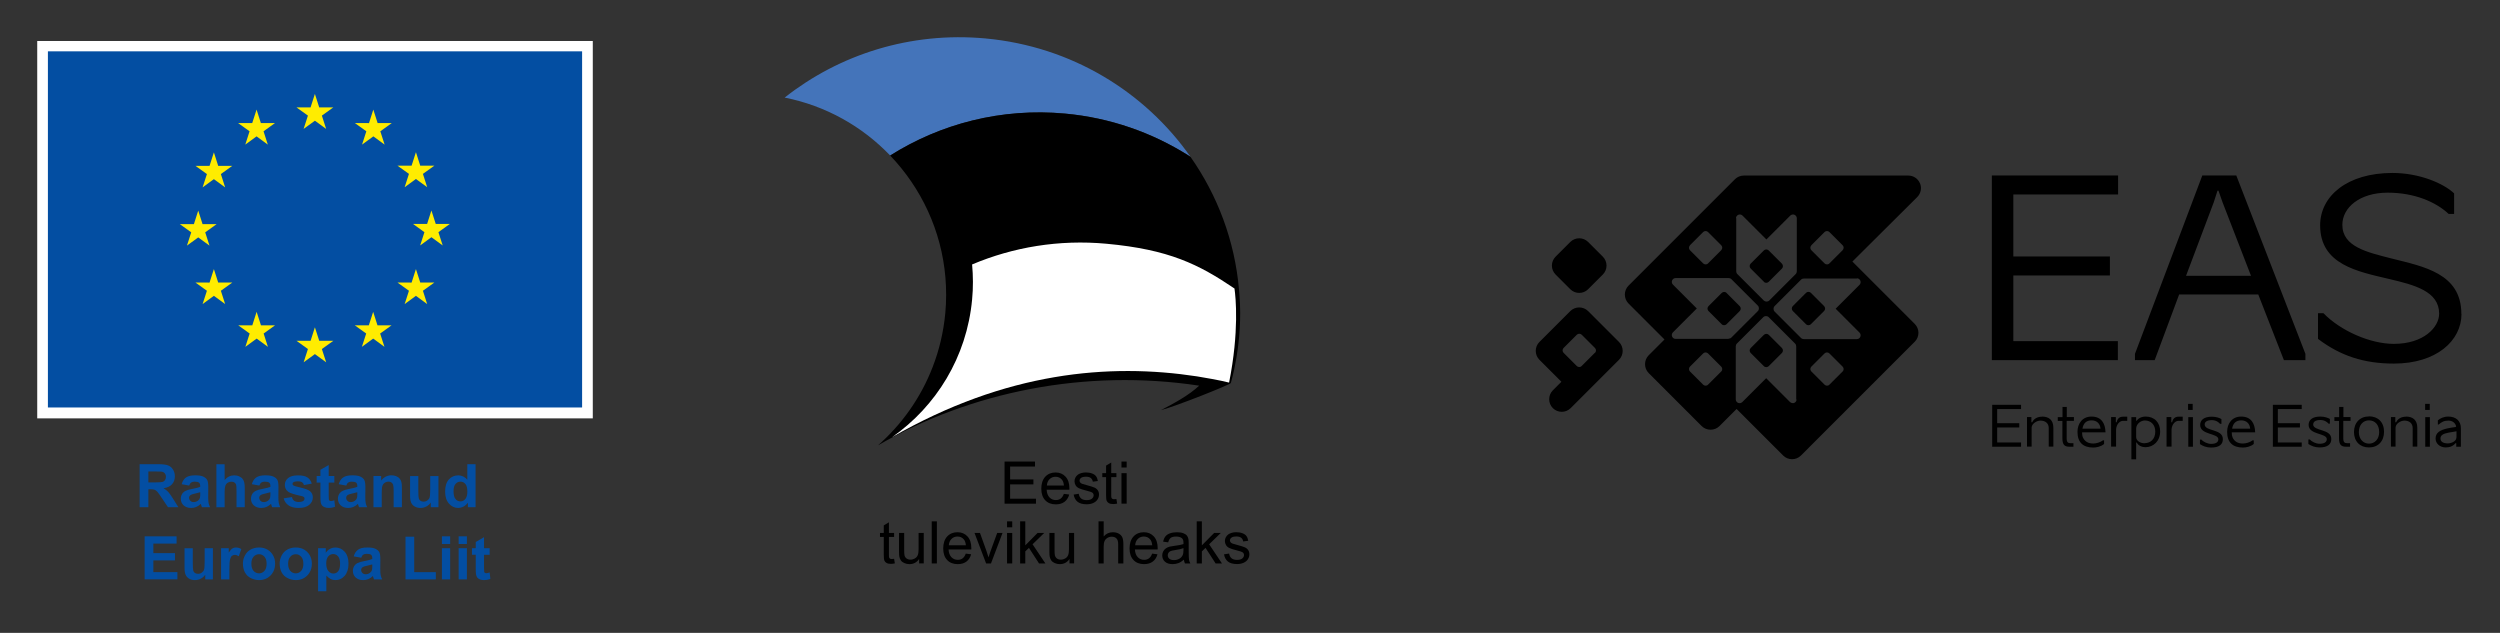 <?xml version="1.0" encoding="UTF-8"?> <svg xmlns="http://www.w3.org/2000/svg" width="873" height="221" viewBox="0 0 873 221" fill="none"><rect x="0" y="0" width="873" height="221" fill="#333333" stroke="none"/><path d="M207 14.315H13V146.095H207V14.315Z" fill="white"></path><path d="M203.271 17.926H16.729V142.291H203.271V17.926Z" fill="#034EA2"></path><path d="M106.022 45.02L109.963 42.15L113.892 45.02L112.399 40.37L116.392 37.5H111.467L109.963 32.797L108.448 37.511L103.522 37.5L107.526 40.37L106.022 45.02Z" fill="#FFEC00"></path><path d="M85.652 50.498L89.593 47.617L93.522 50.498L92.029 45.848L96.022 42.977H91.097L89.593 38.264L88.078 42.977H83.152L87.146 45.848L85.652 50.498Z" fill="#FFEC00"></path><path d="M74.689 53.207L73.174 57.921L68.249 57.91L72.253 60.781L70.749 65.431L74.689 62.56L78.619 65.431L77.126 60.781L81.119 57.91H76.193L74.689 53.207Z" fill="#FFEC00"></path><path d="M69.223 82.898L73.153 85.769L71.66 81.129L75.653 78.258H70.728L69.223 73.545L67.709 78.269L62.783 78.258L66.776 81.129L65.283 85.769L69.223 82.898Z" fill="#FFEC00"></path><path d="M76.193 98.662L74.689 93.959L73.174 98.673L68.249 98.662L72.253 101.533L70.749 106.183L74.689 103.301L78.619 106.183L77.126 101.533L81.119 98.662H76.193Z" fill="#FFEC00"></path><path d="M91.128 113.596L89.613 108.893L88.109 113.596H83.184L87.177 116.466L85.683 121.116L89.624 118.235L93.554 121.116L92.06 116.466L96.053 113.596H91.128Z" fill="#FFEC00"></path><path d="M111.477 119.009L109.962 114.295L108.458 119.009H103.532L107.526 121.879L106.032 126.519L109.962 123.648L113.902 126.519L112.398 121.879L116.402 119.009H111.477Z" fill="#FFEC00"></path><path d="M131.815 113.596L130.31 108.893L128.796 113.596H123.881L127.874 116.466L126.37 121.116L130.31 118.235L134.251 121.116L132.747 116.466L136.74 113.596H131.815Z" fill="#FFEC00"></path><path d="M146.748 98.662L145.244 93.959L143.729 98.673L138.804 98.662L142.808 101.533L141.304 106.183L145.244 103.301L149.174 106.183L147.68 101.533L151.673 98.662H146.748Z" fill="#FFEC00"></path><path d="M157.089 78.197H152.163L150.648 73.494L149.144 78.208L144.219 78.197L148.212 81.078L146.719 85.718L150.648 82.837L154.589 85.718L153.095 81.078L157.089 78.197Z" fill="#FFEC00"></path><path d="M141.304 65.368L145.244 62.498L149.174 65.368L147.68 60.718L151.673 57.858H146.748L145.244 53.145L143.729 57.858H138.804L142.808 60.718L141.304 65.368Z" fill="#FFEC00"></path><path d="M130.362 38.273L128.858 42.987L123.933 42.977L127.926 45.847L126.432 50.497L130.373 47.616L134.303 50.497L132.809 45.847L136.802 42.977H131.866L130.362 38.273Z" fill="#FFEC00"></path><path d="M48.76 177.124V162.094H55.15C56.76 162.094 57.92 162.224 58.65 162.504C59.38 162.774 59.96 163.254 60.4 163.944C60.84 164.634 61.06 165.424 61.06 166.314C61.06 167.444 60.73 168.374 60.07 169.104C59.41 169.834 58.42 170.304 57.1 170.494C57.76 170.874 58.3 171.294 58.72 171.754C59.15 172.214 59.72 173.024 60.45 174.194L62.29 177.124H58.66L56.47 173.854C55.69 172.684 55.16 171.944 54.87 171.644C54.58 171.344 54.28 171.134 53.96 171.014C53.64 170.904 53.13 170.844 52.43 170.844H51.81V177.124H48.77H48.76ZM51.8 168.454H54.05C55.51 168.454 56.42 168.394 56.78 168.274C57.14 168.154 57.43 167.944 57.63 167.634C57.83 167.324 57.94 166.954 57.94 166.504C57.94 165.994 57.8 165.594 57.53 165.274C57.26 164.964 56.88 164.764 56.39 164.684C56.14 164.654 55.41 164.634 54.18 164.634H51.81V168.444L51.8 168.454Z" fill="#034EA2"></path><path d="M66.05 169.554L63.43 169.084C63.72 168.034 64.23 167.254 64.95 166.744C65.67 166.234 66.73 165.984 68.15 165.984C69.44 165.984 70.39 166.134 71.02 166.444C71.65 166.744 72.09 167.134 72.35 167.604C72.61 168.074 72.73 168.934 72.73 170.184L72.7 173.544C72.7 174.504 72.75 175.204 72.84 175.664C72.93 176.114 73.1 176.604 73.36 177.124H70.51C70.43 176.934 70.34 176.654 70.23 176.274C70.18 176.104 70.15 175.994 70.13 175.934C69.64 176.414 69.11 176.774 68.55 177.014C67.99 177.254 67.39 177.374 66.76 177.374C65.64 177.374 64.76 177.074 64.11 176.464C63.46 175.854 63.14 175.084 63.14 174.154C63.14 173.534 63.29 172.994 63.58 172.504C63.87 172.024 64.29 171.654 64.82 171.394C65.35 171.134 66.11 170.914 67.11 170.724C68.46 170.474 69.39 170.234 69.91 170.014V169.724C69.91 169.174 69.77 168.774 69.5 168.544C69.23 168.304 68.71 168.194 67.95 168.194C67.44 168.194 67.04 168.294 66.75 168.494C66.46 168.694 66.23 169.054 66.05 169.554ZM69.91 171.894C69.54 172.014 68.96 172.164 68.16 172.334C67.36 172.504 66.84 172.674 66.59 172.834C66.21 173.104 66.03 173.434 66.03 173.844C66.03 174.254 66.18 174.594 66.48 174.894C66.78 175.194 67.16 175.334 67.63 175.334C68.15 175.334 68.65 175.164 69.12 174.824C69.47 174.564 69.7 174.244 69.81 173.874C69.89 173.624 69.92 173.164 69.92 172.464V171.894H69.91Z" fill="#034EA2"></path><path d="M78.44 162.094V167.624C79.37 166.534 80.48 165.994 81.77 165.994C82.43 165.994 83.03 166.114 83.56 166.364C84.09 166.614 84.5 166.924 84.77 167.304C85.04 167.684 85.23 168.114 85.32 168.574C85.42 169.034 85.47 169.764 85.47 170.734V177.124H82.59V171.374C82.59 170.234 82.54 169.504 82.43 169.204C82.32 168.894 82.13 168.654 81.85 168.474C81.57 168.294 81.23 168.204 80.81 168.204C80.33 168.204 79.9 168.324 79.53 168.554C79.16 168.784 78.88 169.134 78.7 169.604C78.53 170.074 78.44 170.764 78.44 171.684V177.144H75.56V162.114H78.44V162.094Z" fill="#034EA2"></path><path d="M90.549 169.554L87.939 169.084C88.229 168.034 88.739 167.254 89.459 166.744C90.179 166.234 91.239 165.984 92.659 165.984C93.949 165.984 94.899 166.134 95.529 166.444C96.159 166.744 96.599 167.134 96.859 167.604C97.119 168.074 97.239 168.934 97.239 170.184L97.209 173.544C97.209 174.504 97.259 175.204 97.349 175.664C97.439 176.114 97.609 176.604 97.869 177.124H95.019C94.939 176.934 94.849 176.654 94.739 176.274C94.689 176.104 94.659 175.994 94.639 175.934C94.149 176.414 93.619 176.774 93.059 177.014C92.499 177.254 91.899 177.374 91.269 177.374C90.149 177.374 89.269 177.074 88.619 176.464C87.969 175.854 87.649 175.084 87.649 174.154C87.649 173.534 87.799 172.994 88.089 172.504C88.379 172.024 88.799 171.654 89.329 171.394C89.859 171.134 90.619 170.914 91.619 170.724C92.969 170.474 93.899 170.234 94.419 170.014V169.724C94.419 169.174 94.279 168.774 94.009 168.544C93.739 168.304 93.219 168.194 92.459 168.194C91.949 168.194 91.549 168.294 91.259 168.494C90.969 168.694 90.739 169.054 90.559 169.554H90.549ZM94.409 171.894C94.039 172.014 93.459 172.164 92.659 172.334C91.859 172.504 91.339 172.674 91.089 172.834C90.709 173.104 90.529 173.434 90.529 173.844C90.529 174.254 90.679 174.594 90.979 174.894C91.279 175.194 91.659 175.334 92.129 175.334C92.649 175.334 93.139 175.164 93.619 174.824C93.969 174.564 94.199 174.244 94.309 173.874C94.389 173.624 94.419 173.164 94.419 172.464V171.894H94.409Z" fill="#034EA2"></path><path d="M99.06 174.014L101.95 173.574C102.07 174.134 102.32 174.564 102.7 174.854C103.08 175.144 103.6 175.294 104.28 175.294C105.03 175.294 105.59 175.154 105.96 174.884C106.21 174.694 106.34 174.434 106.34 174.114C106.34 173.894 106.27 173.714 106.13 173.574C105.99 173.434 105.67 173.314 105.17 173.194C102.85 172.684 101.37 172.214 100.75 171.794C99.89 171.204 99.46 170.384 99.46 169.344C99.46 168.404 99.83 167.604 100.58 166.964C101.33 166.324 102.48 166.004 104.05 166.004C105.62 166.004 106.65 166.244 107.37 166.734C108.09 167.224 108.59 167.934 108.87 168.884L106.15 169.384C106.03 168.964 105.81 168.634 105.49 168.414C105.17 168.194 104.7 168.074 104.1 168.074C103.34 168.074 102.8 168.184 102.47 168.394C102.25 168.544 102.14 168.734 102.14 168.974C102.14 169.184 102.24 169.354 102.43 169.494C102.69 169.684 103.59 169.954 105.12 170.304C106.66 170.654 107.73 171.084 108.33 171.584C108.93 172.094 109.23 172.814 109.23 173.724C109.23 174.724 108.81 175.584 107.98 176.294C107.15 177.014 105.91 177.374 104.28 177.374C102.8 177.374 101.62 177.074 100.76 176.474C99.89 175.874 99.33 175.054 99.06 174.024V174.014Z" fill="#034EA2"></path><path d="M116.749 166.233V168.533H114.779V172.923C114.779 173.813 114.799 174.333 114.839 174.473C114.879 174.623 114.959 174.743 115.099 174.833C115.229 174.933 115.399 174.973 115.589 174.973C115.859 174.973 116.239 174.883 116.749 174.693L116.999 176.933C116.329 177.223 115.569 177.363 114.719 177.363C114.199 177.363 113.729 177.273 113.309 177.103C112.889 176.933 112.589 176.703 112.389 176.423C112.199 176.143 112.059 175.773 111.979 175.303C111.919 174.973 111.889 174.293 111.889 173.273V168.523H110.569V166.223H111.889V164.063L114.779 162.383V166.223H116.749V166.233Z" fill="#034EA2"></path><path d="M120.9 169.554L118.29 169.084C118.58 168.034 119.09 167.254 119.81 166.744C120.53 166.234 121.59 165.984 123.01 165.984C124.3 165.984 125.25 166.134 125.88 166.444C126.51 166.744 126.95 167.134 127.21 167.604C127.47 168.074 127.59 168.934 127.59 170.184L127.56 173.544C127.56 174.504 127.61 175.204 127.7 175.664C127.79 176.114 127.96 176.604 128.22 177.124H125.37C125.29 176.934 125.2 176.654 125.09 176.274C125.04 176.104 125.01 175.994 124.99 175.934C124.5 176.414 123.97 176.774 123.41 177.014C122.85 177.254 122.25 177.374 121.62 177.374C120.5 177.374 119.62 177.074 118.97 176.464C118.32 175.854 118 175.084 118 174.154C118 173.534 118.15 172.994 118.44 172.504C118.73 172.024 119.15 171.654 119.68 171.394C120.21 171.134 120.97 170.914 121.97 170.724C123.32 170.474 124.25 170.234 124.77 170.014V169.724C124.77 169.174 124.63 168.774 124.36 168.544C124.09 168.304 123.57 168.194 122.81 168.194C122.3 168.194 121.9 168.294 121.61 168.494C121.32 168.694 121.09 169.054 120.91 169.554H120.9ZM124.76 171.894C124.39 172.014 123.81 172.164 123.01 172.334C122.21 172.504 121.69 172.674 121.44 172.834C121.06 173.104 120.88 173.434 120.88 173.844C120.88 174.254 121.03 174.594 121.33 174.894C121.63 175.194 122.01 175.334 122.48 175.334C123 175.334 123.49 175.164 123.97 174.824C124.32 174.564 124.55 174.244 124.66 173.874C124.74 173.624 124.77 173.164 124.77 172.464V171.894H124.76Z" fill="#034EA2"></path><path d="M140.34 177.125H137.46V171.565C137.46 170.385 137.4 169.625 137.28 169.285C137.16 168.935 136.96 168.675 136.68 168.475C136.4 168.285 136.07 168.185 135.68 168.185C135.18 168.185 134.73 168.325 134.34 168.595C133.94 168.865 133.67 169.235 133.52 169.685C133.37 170.135 133.3 170.975 133.3 172.185V177.115H130.42V166.225H133.1V167.825C134.05 166.595 135.25 165.975 136.69 165.975C137.33 165.975 137.91 166.085 138.43 166.315C138.96 166.545 139.35 166.835 139.62 167.195C139.89 167.555 140.08 167.955 140.18 168.405C140.29 168.855 140.34 169.505 140.34 170.345V177.115V177.125Z" fill="#034EA2"></path><path d="M150.43 177.124V175.494C150.03 176.074 149.51 176.534 148.87 176.874C148.22 177.204 147.54 177.374 146.82 177.374C146.1 177.374 145.43 177.214 144.85 176.894C144.27 176.574 143.85 176.124 143.59 175.544C143.33 174.964 143.2 174.164 143.2 173.134V166.244H146.08V171.244C146.08 172.774 146.13 173.714 146.24 174.054C146.35 174.404 146.54 174.674 146.82 174.874C147.1 175.074 147.46 175.174 147.89 175.174C148.38 175.174 148.82 175.044 149.21 174.764C149.6 174.494 149.87 174.164 150.01 173.764C150.15 173.364 150.23 172.384 150.23 170.824V166.234H153.11V177.124H150.43Z" fill="#034EA2"></path><path d="M166.069 177.124H163.389V175.524C162.949 176.144 162.419 176.604 161.819 176.914C161.219 177.214 160.609 177.374 159.989 177.374C158.739 177.374 157.669 176.874 156.779 175.864C155.889 174.854 155.439 173.444 155.439 171.644C155.439 169.844 155.869 168.394 156.739 167.434C157.609 166.474 158.699 165.994 160.029 165.994C161.249 165.994 162.299 166.504 163.189 167.514V162.104H166.069V177.134V177.124ZM158.379 171.444C158.379 172.604 158.539 173.444 158.859 173.964C159.319 174.714 159.969 175.094 160.809 175.094C161.469 175.094 162.039 174.814 162.499 174.244C162.959 173.684 163.199 172.834 163.199 171.714C163.199 170.464 162.979 169.564 162.519 169.014C162.069 168.464 161.489 168.184 160.789 168.184C160.089 168.184 159.529 168.454 159.069 169.004C158.609 169.544 158.379 170.364 158.379 171.444Z" fill="#034EA2"></path><path d="M50.51 202.323V187.293H61.66V189.833H53.55V193.163H61.1V195.693H53.55V199.783H61.95V202.313H50.52L50.51 202.323Z" fill="#034EA2"></path><path d="M71.669 202.324V200.694C71.269 201.274 70.749 201.734 70.109 202.074C69.46 202.404 68.779 202.574 68.059 202.574C67.34 202.574 66.669 202.414 66.09 202.094C65.51 201.774 65.09 201.324 64.829 200.744C64.57 200.164 64.439 199.364 64.439 198.334V191.444H67.32V196.444C67.32 197.974 67.37 198.914 67.48 199.254C67.59 199.604 67.779 199.874 68.059 200.074C68.34 200.274 68.7 200.374 69.129 200.374C69.62 200.374 70.059 200.244 70.45 199.964C70.84 199.694 71.109 199.364 71.249 198.964C71.389 198.564 71.469 197.584 71.469 196.024V191.434H74.35V202.324H71.669Z" fill="#034EA2"></path><path d="M80.08 202.324H77.2V191.434H79.88V192.984C80.34 192.254 80.75 191.774 81.12 191.534C81.49 191.304 81.9 191.184 82.37 191.184C83.03 191.184 83.66 191.364 84.27 191.724L83.38 194.234C82.89 193.924 82.44 193.764 82.03 193.764C81.62 193.764 81.28 193.874 81 194.094C80.72 194.314 80.5 194.714 80.34 195.304C80.18 195.884 80.1 197.104 80.1 198.954V202.314L80.08 202.324Z" fill="#034EA2"></path><path d="M84.83 196.724C84.83 195.764 85.07 194.844 85.54 193.944C86.01 193.044 86.68 192.364 87.54 191.894C88.41 191.424 89.37 191.184 90.44 191.184C92.09 191.184 93.44 191.724 94.49 192.784C95.54 193.854 96.07 195.204 96.07 196.844C96.07 198.484 95.54 199.854 94.48 200.944C93.42 202.024 92.08 202.564 90.47 202.564C89.47 202.564 88.52 202.334 87.61 201.884C86.7 201.434 86.02 200.774 85.54 199.904C85.07 199.034 84.83 197.974 84.83 196.724ZM87.78 196.874C87.78 197.954 88.04 198.784 88.55 199.354C89.06 199.924 89.7 200.214 90.45 200.214C91.2 200.214 91.83 199.924 92.34 199.354C92.85 198.784 93.1 197.944 93.1 196.854C93.1 195.764 92.85 194.964 92.34 194.394C91.83 193.824 91.2 193.534 90.45 193.534C89.7 193.534 89.07 193.824 88.55 194.394C88.04 194.964 87.78 195.794 87.78 196.874Z" fill="#034EA2"></path><path d="M97.66 196.724C97.66 195.764 97.9 194.844 98.37 193.944C98.84 193.044 99.51 192.364 100.37 191.894C101.24 191.424 102.2 191.184 103.27 191.184C104.92 191.184 106.27 191.724 107.32 192.784C108.37 193.854 108.9 195.204 108.9 196.844C108.9 198.484 108.37 199.854 107.31 200.944C106.25 202.024 104.91 202.564 103.3 202.564C102.3 202.564 101.35 202.334 100.44 201.884C99.53 201.434 98.85 200.774 98.37 199.904C97.9 199.034 97.66 197.974 97.66 196.724ZM100.61 196.874C100.61 197.954 100.87 198.784 101.38 199.354C101.89 199.924 102.53 200.214 103.28 200.214C104.03 200.214 104.66 199.924 105.17 199.354C105.68 198.784 105.93 197.944 105.93 196.854C105.93 195.764 105.68 194.964 105.17 194.394C104.66 193.824 104.03 193.534 103.28 193.534C102.53 193.534 101.9 193.824 101.38 194.394C100.87 194.964 100.61 195.794 100.61 196.874Z" fill="#034EA2"></path><path d="M111.069 191.433H113.759V193.033C114.109 192.483 114.579 192.043 115.179 191.703C115.769 191.363 116.429 191.193 117.159 191.193C118.419 191.193 119.499 191.693 120.379 192.683C121.259 193.673 121.699 195.053 121.699 196.823C121.699 198.593 121.249 200.053 120.369 201.063C119.479 202.073 118.409 202.573 117.139 202.573C116.539 202.573 115.989 202.453 115.499 202.213C115.009 201.973 114.499 201.563 113.959 200.983V206.473H111.079V191.443L111.069 191.433ZM113.919 196.693C113.919 197.913 114.159 198.823 114.649 199.403C115.139 199.983 115.729 200.283 116.419 200.283C117.109 200.283 117.649 200.013 118.089 199.483C118.529 198.943 118.759 198.063 118.759 196.843C118.759 195.703 118.529 194.853 118.069 194.303C117.609 193.753 117.039 193.473 116.369 193.473C115.699 193.473 115.079 193.743 114.619 194.293C114.159 194.833 113.919 195.643 113.919 196.713V196.693Z" fill="#034EA2"></path><path d="M126.129 194.754L123.519 194.284C123.809 193.234 124.319 192.454 125.039 191.944C125.759 191.434 126.819 191.184 128.239 191.184C129.529 191.184 130.479 191.334 131.109 191.644C131.739 191.944 132.179 192.334 132.439 192.804C132.699 193.274 132.819 194.134 132.819 195.384L132.789 198.744C132.789 199.704 132.839 200.404 132.929 200.864C133.019 201.314 133.189 201.804 133.449 202.324H130.599C130.519 202.134 130.429 201.854 130.319 201.474C130.269 201.304 130.239 201.194 130.219 201.134C129.729 201.614 129.199 201.974 128.639 202.214C128.079 202.454 127.479 202.574 126.849 202.574C125.729 202.574 124.849 202.274 124.199 201.664C123.549 201.054 123.229 200.284 123.229 199.354C123.229 198.734 123.379 198.194 123.669 197.704C123.959 197.224 124.379 196.854 124.909 196.594C125.439 196.334 126.199 196.114 127.199 195.924C128.549 195.674 129.479 195.434 129.999 195.214V194.924C129.999 194.374 129.859 193.974 129.589 193.744C129.319 193.504 128.799 193.394 128.039 193.394C127.529 193.394 127.129 193.494 126.839 193.694C126.549 193.894 126.319 194.254 126.139 194.754H126.129ZM129.989 197.094C129.619 197.214 129.039 197.364 128.239 197.534C127.439 197.704 126.919 197.874 126.669 198.034C126.289 198.304 126.109 198.634 126.109 199.044C126.109 199.454 126.259 199.794 126.559 200.094C126.859 200.394 127.239 200.534 127.709 200.534C128.229 200.534 128.719 200.364 129.199 200.024C129.549 199.764 129.779 199.444 129.889 199.074C129.969 198.824 129.999 198.364 129.999 197.664V197.094H129.989Z" fill="#034EA2"></path><path d="M141.6 202.324V187.414H144.64V199.794H152.19V202.324H141.61H141.6Z" fill="#034EA2"></path><path d="M154.319 189.953V187.283H157.199V189.953H154.319ZM154.319 202.323V191.433H157.199V202.323H154.319Z" fill="#034EA2"></path><path d="M160.16 189.953V187.283H163.04V189.953H160.16ZM160.16 202.323V191.433H163.04V202.323H160.16Z" fill="#034EA2"></path><path d="M170.99 191.434V193.734H169.02V198.124C169.02 199.014 169.04 199.534 169.08 199.674C169.12 199.824 169.2 199.944 169.34 200.034C169.47 200.134 169.64 200.174 169.83 200.174C170.1 200.174 170.48 200.084 170.99 199.894L171.24 202.134C170.57 202.424 169.81 202.564 168.96 202.564C168.44 202.564 167.97 202.474 167.55 202.304C167.13 202.134 166.83 201.904 166.63 201.624C166.44 201.344 166.3 200.974 166.22 200.504C166.16 200.174 166.13 199.494 166.13 198.474V193.724H164.81V191.424H166.13V189.264L169.02 187.584V191.424H170.99V191.434Z" fill="#034EA2"></path><path fill-rule="evenodd" clip-rule="evenodd" d="M371.94 39.665C387.73 41.125 402.29 46.295 414.87 54.205C414.88 54.225 415.22 54.455 415.74 54.785C399.83 32.095 374.19 16.205 344.14 13.425C317.83 11.005 293.05 19.055 274 34.075C288.46 36.945 301.18 44.205 310.85 54.305C328.42 43.225 349.66 37.615 371.94 39.665Z" fill="#4474BA"></path><path fill-rule="evenodd" clip-rule="evenodd" d="M432.81 102.975C432.79 102.665 432.68 101.315 432.65 101.035C431.17 84.085 425.17 68.235 415.73 54.785C415.21 54.455 414.88 54.225 414.86 54.205C402.28 46.295 387.72 41.125 371.93 39.665C349.64 37.605 328.41 43.215 310.84 54.305C321.71 65.655 328.76 80.555 330.14 96.885C330.48 100.955 330.49 105.115 330.1 109.335C329.48 115.945 327.98 122.255 325.69 128.145C321.56 138.885 314.87 148.275 306.44 155.655L306.59 155.515C338.99 136.745 379.16 128.675 418.75 134.675C415.16 138.065 409.76 140.955 405.37 143.235C410.72 141.845 429.52 134.335 429.79 133.765C429.79 133.765 429.81 133.765 429.81 133.755H429.79C429.79 133.755 434.18 119.545 432.81 102.975V102.975Z" fill="black"></path><path fill-rule="evenodd" clip-rule="evenodd" d="M431.08 100.745C418.55 92.265 408.21 87.135 386.39 85.115C369.8 83.585 353.79 86.295 339.46 92.345C339.82 96.345 339.86 100.445 339.46 104.595C337.59 124.735 326.88 141.895 311.52 152.655C351.25 129.805 387.38 126.755 417.97 131.425C420 131.745 426.29 132.825 429.2 133.605C432.76 115.695 431.52 103.845 431.08 100.755V100.745Z" fill="white"></path><path d="M350.79 175.886V161.176H361.42V162.916H352.73V167.416H360.87V169.146H352.73V174.146H361.76V175.886H350.79Z" fill="black"></path><path d="M371.5 172.456L373.37 172.686C373.08 173.776 372.53 174.626 371.74 175.226C370.94 175.826 369.93 176.126 368.69 176.126C367.13 176.126 365.9 175.646 364.99 174.686C364.08 173.726 363.62 172.386 363.62 170.646C363.62 168.906 364.08 167.466 365 166.476C365.92 165.486 367.12 164.986 368.59 164.986C370.06 164.986 371.18 165.476 372.08 166.436C372.98 167.406 373.44 168.766 373.44 170.526C373.44 170.636 373.44 170.796 373.43 171.006H365.49C365.55 172.176 365.89 173.076 366.48 173.696C367.08 174.316 367.81 174.626 368.7 174.626C369.36 174.626 369.93 174.456 370.39 174.106C370.86 173.756 371.23 173.206 371.5 172.446V172.456ZM365.57 169.536H371.52C371.44 168.646 371.21 167.966 370.84 167.526C370.26 166.826 369.52 166.486 368.6 166.486C367.77 166.486 367.07 166.766 366.51 167.316C365.95 167.866 365.63 168.616 365.57 169.536V169.536Z" fill="black"></path><path d="M374.92 172.707L376.7 172.427C376.8 173.147 377.08 173.687 377.54 174.077C378 174.457 378.64 174.647 379.46 174.647C380.28 174.647 380.9 174.477 381.3 174.137C381.7 173.797 381.9 173.397 381.9 172.947C381.9 172.537 381.72 172.217 381.37 171.977C381.12 171.817 380.51 171.617 379.53 171.367C378.21 171.037 377.29 170.747 376.78 170.497C376.27 170.257 375.88 169.917 375.62 169.487C375.36 169.057 375.22 168.577 375.22 168.057C375.22 167.577 375.33 167.147 375.55 166.737C375.77 166.327 376.06 165.997 376.44 165.727C376.72 165.517 377.1 165.347 377.59 165.197C378.08 165.057 378.6 164.977 379.15 164.977C379.98 164.977 380.72 165.097 381.35 165.337C381.98 165.577 382.45 165.897 382.75 166.317C383.05 166.727 383.26 167.277 383.37 167.967L381.61 168.207C381.53 167.657 381.29 167.227 380.91 166.927C380.53 166.617 379.98 166.467 379.28 166.467C378.45 166.467 377.86 166.607 377.51 166.877C377.15 167.147 376.98 167.477 376.98 167.837C376.98 168.077 377.06 168.287 377.2 168.467C377.35 168.667 377.58 168.817 377.89 168.947C378.07 169.007 378.6 169.167 379.48 169.407C380.76 169.747 381.65 170.027 382.15 170.247C382.66 170.467 383.05 170.777 383.34 171.197C383.63 171.607 383.77 172.127 383.77 172.737C383.77 173.347 383.59 173.907 383.24 174.437C382.89 174.967 382.38 175.377 381.72 175.667C381.06 175.957 380.31 176.097 379.47 176.097C378.08 176.097 377.03 175.807 376.3 175.237C375.57 174.667 375.11 173.807 374.91 172.677L374.92 172.707Z" fill="black"></path><path d="M389.85 174.266L390.11 175.856C389.6 175.966 389.15 176.016 388.75 176.016C388.09 176.016 387.59 175.916 387.22 175.706C386.86 175.496 386.61 175.226 386.46 174.886C386.31 174.556 386.24 173.836 386.24 172.756V166.626H384.92V165.226H386.24V162.586L388.04 161.506V165.226H389.85V166.626H388.04V172.856C388.04 173.376 388.07 173.706 388.13 173.846C388.19 173.996 388.3 174.106 388.44 174.196C388.58 174.286 388.79 174.326 389.06 174.326C389.26 174.326 389.53 174.306 389.85 174.256V174.266Z" fill="black"></path><path d="M391.62 163.256V161.176H393.43V163.256H391.62ZM391.62 175.876V165.226H393.43V175.876H391.62Z" fill="black"></path><path d="M312.22 195.147L312.48 196.737C311.97 196.847 311.52 196.897 311.12 196.897C310.46 196.897 309.96 196.797 309.59 196.587C309.23 196.377 308.98 196.107 308.83 195.767C308.68 195.427 308.61 194.717 308.61 193.637V187.507H307.29V186.107H308.61V183.467L310.41 182.387V186.107H312.22V187.507H310.41V193.737C310.41 194.257 310.44 194.587 310.5 194.727C310.56 194.877 310.67 194.987 310.81 195.077C310.95 195.167 311.16 195.207 311.43 195.207C311.63 195.207 311.9 195.187 312.22 195.137V195.147Z" fill="black"></path><path d="M320.96 196.756V195.196C320.13 196.406 319 196.996 317.58 196.996C316.95 196.996 316.37 196.876 315.82 196.636C315.28 196.396 314.87 196.096 314.61 195.726C314.34 195.356 314.16 194.916 314.05 194.386C313.98 194.026 313.94 193.466 313.94 192.696V186.096H315.74V191.996C315.74 192.936 315.78 193.576 315.85 193.906C315.97 194.386 316.21 194.756 316.57 195.026C316.94 195.296 317.4 195.426 317.94 195.426C318.48 195.426 318.99 195.286 319.46 195.016C319.94 194.736 320.27 194.356 320.47 193.886C320.67 193.406 320.77 192.716 320.77 191.806V186.096H322.57V196.746H320.96V196.756Z" fill="black"></path><path d="M327.16 182.057H325.36V196.757H327.16V182.057Z" fill="black"></path><path d="M337.25 193.325L339.12 193.555C338.83 194.645 338.28 195.495 337.49 196.095C336.69 196.695 335.68 196.995 334.44 196.995C332.88 196.995 331.65 196.515 330.74 195.555C329.83 194.595 329.37 193.255 329.37 191.515C329.37 189.775 329.83 188.335 330.75 187.345C331.67 186.355 332.87 185.855 334.34 185.855C335.81 185.855 336.93 186.345 337.83 187.305C338.73 188.275 339.19 189.635 339.19 191.395C339.19 191.505 339.19 191.665 339.18 191.875H331.24C331.3 193.045 331.64 193.945 332.23 194.565C332.83 195.185 333.56 195.495 334.45 195.495C335.11 195.495 335.68 195.325 336.14 194.975C336.61 194.625 336.98 194.075 337.25 193.315V193.325ZM331.33 190.405H337.28C337.2 189.515 336.97 188.835 336.6 188.395C336.02 187.695 335.28 187.355 334.36 187.355C333.53 187.355 332.83 187.635 332.27 188.185C331.71 188.735 331.39 189.485 331.33 190.405V190.405Z" fill="black"></path><path d="M344.35 196.755L340.3 186.105H342.21L344.5 192.485C344.75 193.175 344.97 193.885 345.18 194.635C345.34 194.075 345.56 193.395 345.85 192.605L348.22 186.105H350.08L346.05 196.755H344.37H344.35Z" fill="black"></path><path d="M351.66 184.137V182.057H353.47V184.137H351.66ZM351.66 196.757V186.107H353.47V196.757H351.66Z" fill="black"></path><path d="M356.23 196.757V182.057H358.03V190.437L362.31 186.107H364.64L360.57 190.057L365.05 196.757H362.83L359.31 191.317L358.03 192.537V196.757H356.23Z" fill="black"></path><path d="M373.47 196.756V195.196C372.64 196.406 371.51 196.996 370.09 196.996C369.46 196.996 368.88 196.876 368.33 196.636C367.79 196.396 367.38 196.096 367.12 195.726C366.85 195.356 366.67 194.916 366.56 194.386C366.49 194.026 366.45 193.466 366.45 192.696V186.096H368.25V191.996C368.25 192.936 368.29 193.576 368.36 193.906C368.48 194.386 368.72 194.756 369.08 195.026C369.45 195.296 369.91 195.426 370.45 195.426C370.99 195.426 371.5 195.286 371.97 195.016C372.45 194.736 372.78 194.356 372.98 193.886C373.18 193.406 373.28 192.716 373.28 191.806V186.096H375.08V196.746H373.47V196.756Z" fill="black"></path><path d="M383.61 196.757V182.057H385.41V187.327C386.25 186.347 387.32 185.857 388.6 185.857C389.39 185.857 390.07 186.017 390.65 186.327C391.23 186.637 391.65 187.067 391.9 187.617C392.15 188.167 392.28 188.967 392.28 190.007V196.757H390.47V190.007C390.47 189.107 390.27 188.447 389.88 188.037C389.49 187.627 388.94 187.417 388.22 187.417C387.69 187.417 387.18 187.557 386.71 187.837C386.24 188.117 385.9 188.487 385.7 188.967C385.5 189.437 385.4 190.097 385.4 190.937V196.767H383.6L383.61 196.757Z" fill="black"></path><path d="M402.32 193.325L404.19 193.555C403.9 194.645 403.35 195.495 402.56 196.095C401.76 196.695 400.75 196.995 399.51 196.995C397.95 196.995 396.72 196.515 395.81 195.555C394.9 194.595 394.44 193.255 394.44 191.515C394.44 189.775 394.9 188.335 395.82 187.345C396.74 186.355 397.94 185.855 399.41 185.855C400.88 185.855 402 186.345 402.9 187.305C403.8 188.275 404.26 189.635 404.26 191.395C404.26 191.505 404.26 191.665 404.25 191.875H396.31C396.37 193.045 396.71 193.945 397.3 194.565C397.9 195.185 398.63 195.495 399.53 195.495C400.19 195.495 400.76 195.325 401.22 194.975C401.69 194.625 402.06 194.075 402.33 193.315L402.32 193.325ZM396.4 190.405H402.35C402.27 189.515 402.04 188.835 401.67 188.395C401.09 187.695 400.35 187.355 399.43 187.355C398.6 187.355 397.9 187.635 397.34 188.185C396.78 188.735 396.46 189.485 396.4 190.405V190.405Z" fill="black"></path><path d="M413.41 195.445C412.74 196.015 412.1 196.415 411.48 196.645C410.86 196.875 410.2 196.995 409.49 196.995C408.32 196.995 407.42 196.715 406.79 196.135C406.16 195.565 405.85 194.835 405.85 193.945C405.85 193.425 405.97 192.945 406.21 192.515C406.45 192.085 406.76 191.735 407.14 191.475C407.53 191.215 407.96 191.015 408.44 190.885C408.79 190.795 409.33 190.705 410.04 190.615C411.5 190.445 412.57 190.235 413.26 189.995C413.26 189.745 413.27 189.595 413.27 189.525C413.27 188.785 413.1 188.265 412.76 187.975C412.3 187.565 411.61 187.365 410.71 187.365C409.86 187.365 409.24 187.515 408.83 187.805C408.43 188.105 408.13 188.635 407.93 189.385L406.17 189.145C406.33 188.395 406.59 187.775 406.96 187.315C407.33 186.845 407.86 186.485 408.55 186.245C409.25 185.995 410.05 185.865 410.97 185.865C411.89 185.865 412.62 185.975 413.18 186.185C413.75 186.405 414.17 186.665 414.44 186.995C414.71 187.315 414.89 187.725 415 188.225C415.06 188.535 415.09 189.085 415.09 189.885V192.295C415.09 193.975 415.13 195.035 415.21 195.475C415.29 195.925 415.44 196.345 415.67 196.755H413.78C413.6 196.385 413.47 195.945 413.42 195.445H413.41ZM413.26 191.415C412.6 191.685 411.62 191.915 410.31 192.095C409.57 192.205 409.04 192.325 408.74 192.455C408.43 192.585 408.19 192.785 408.03 193.045C407.86 193.305 407.78 193.585 407.78 193.905C407.78 194.385 407.96 194.785 408.33 195.105C408.69 195.425 409.23 195.585 409.93 195.585C410.63 195.585 411.24 195.435 411.79 195.125C412.33 194.825 412.73 194.405 412.98 193.875C413.18 193.465 413.27 192.865 413.27 192.075V191.415H413.26Z" fill="black"></path><path d="M417.89 196.757V182.057H419.69V190.437L423.97 186.107H426.3L422.23 190.057L426.71 196.757H424.49L420.97 191.317L419.69 192.537V196.757H417.89Z" fill="black"></path><path d="M427.43 193.576L429.21 193.296C429.31 194.006 429.59 194.556 430.05 194.946C430.51 195.326 431.15 195.516 431.97 195.516C432.79 195.516 433.41 195.346 433.81 195.006C434.21 194.666 434.41 194.266 434.41 193.816C434.41 193.406 434.23 193.086 433.88 192.846C433.63 192.686 433.02 192.486 432.04 192.236C430.72 191.896 429.8 191.616 429.29 191.366C428.78 191.126 428.39 190.786 428.13 190.356C427.87 189.926 427.73 189.446 427.73 188.926C427.73 188.446 427.84 188.016 428.06 187.606C428.28 187.196 428.57 186.866 428.95 186.596C429.23 186.386 429.61 186.216 430.1 186.066C430.59 185.926 431.11 185.846 431.66 185.846C432.49 185.846 433.23 185.966 433.86 186.206C434.49 186.446 434.96 186.766 435.26 187.186C435.56 187.596 435.77 188.146 435.88 188.836L434.12 189.076C434.04 188.526 433.8 188.096 433.42 187.796C433.04 187.486 432.49 187.336 431.79 187.336C430.96 187.336 430.37 187.476 430.02 187.746C429.66 188.016 429.49 188.346 429.49 188.706C429.49 188.946 429.57 189.156 429.71 189.336C429.86 189.536 430.09 189.686 430.4 189.816C430.58 189.876 431.11 190.036 431.99 190.276C433.27 190.616 434.16 190.896 434.66 191.116C435.17 191.336 435.56 191.646 435.85 192.066C436.14 192.476 436.28 192.996 436.28 193.606C436.28 194.216 436.1 194.776 435.75 195.306C435.4 195.836 434.89 196.246 434.23 196.536C433.57 196.826 432.82 196.966 431.98 196.966C430.59 196.966 429.54 196.676 428.81 196.106C428.08 195.526 427.62 194.676 427.42 193.546L427.43 193.576Z" fill="black"></path><g clip-path="url(#clip0_1845_8006)"><path d="M840.179 145.504C838.81 145.504 837.359 146.044 836.737 147.454H836.446V145.629H834.912V155.957H836.529V149.279C836.612 147.827 838.437 146.873 839.598 146.873C841.299 146.873 842.502 147.786 842.502 149.486V155.957H844.119V149.362C844.119 146.624 842.502 145.463 840.138 145.463L840.179 145.504ZM602.933 102.286C602.477 101.83 601.689 101.83 601.233 102.286L596.587 106.931C596.38 107.139 596.255 107.47 596.255 107.761C596.255 108.051 596.38 108.383 596.587 108.59L601.233 113.236C601.481 113.485 601.772 113.567 602.062 113.567C602.352 113.567 602.684 113.443 602.892 113.236L607.537 108.59C607.744 108.383 607.869 108.051 607.869 107.761C607.869 107.47 607.744 107.139 607.537 106.931L602.892 102.286H602.933ZM617.657 116.927C617.201 116.471 616.413 116.471 615.957 116.927L611.311 121.572C611.104 121.78 610.98 122.112 610.98 122.402C610.98 122.692 611.104 123.024 611.311 123.232L615.957 127.877C616.206 128.126 616.496 128.209 616.786 128.209C617.077 128.209 617.408 128.084 617.616 127.877L622.261 123.232C622.717 122.775 622.717 122.029 622.261 121.531L617.616 116.886L617.657 116.927ZM625.704 107.761C625.704 108.093 625.828 108.383 626.036 108.59L630.681 113.236C630.93 113.485 631.22 113.567 631.51 113.567C631.801 113.567 632.133 113.443 632.34 113.236L636.985 108.59C637.442 108.134 637.442 107.387 636.985 106.89L632.34 102.244C632.133 102.037 631.801 101.913 631.51 101.913C631.22 101.913 630.888 102.037 630.681 102.244L626.036 106.89C625.828 107.097 625.704 107.429 625.704 107.719V107.761ZM793.725 155.998H803.763V154.505H795.426V149.279H803.14V147.786H795.426V142.85H803.763V141.357H793.684V156.081L793.725 155.998ZM827.238 145.421C824.128 145.421 822.012 147.578 822.012 150.855C822.012 154.132 824.086 156.247 827.238 156.247C830.391 156.247 832.506 154.132 832.506 150.772C832.506 147.412 830.391 145.38 827.238 145.38V145.421ZM827.238 154.92C825.33 154.92 823.713 153.385 823.713 150.896C823.713 148.242 825.33 146.79 827.238 146.79C829.271 146.79 830.805 148.242 830.805 150.896C830.805 153.385 829.229 154.92 827.238 154.92ZM615.957 98.428C616.206 98.677 616.496 98.76 616.786 98.76C617.077 98.76 617.408 98.636 617.616 98.428L622.261 93.783C622.717 93.327 622.717 92.58 622.261 92.083L617.616 87.437C617.408 87.23 617.077 87.105 616.786 87.105C616.496 87.105 616.164 87.23 615.957 87.437L611.311 92.083C611.104 92.29 610.98 92.622 610.98 92.912C610.98 93.203 611.104 93.534 611.311 93.742L615.957 98.387V98.428ZM548.35 101C549.221 101.871 550.341 102.286 551.461 102.286C552.581 102.286 553.7 101.871 554.571 101L559.715 95.857C560.544 95.028 561 93.908 561 92.746C561 91.585 560.544 90.465 559.715 89.635L554.571 84.492C553.742 83.663 552.622 83.207 551.461 83.207C550.299 83.207 549.179 83.663 548.35 84.492L543.207 89.635C542.377 90.465 541.921 91.585 541.921 92.746C541.921 93.908 542.377 95.028 543.207 95.857L548.35 101ZM859.507 109.627C859.507 95.442 846.276 93.078 835.285 90.299C826.658 88.101 817.948 86.193 817.948 78.52C817.948 72.506 823.962 67.28 833.792 67.28C843.124 67.28 850.59 70.515 855.069 74.704H856.977V67.528C853.327 64.044 844.866 60.395 835.451 60.395C819.607 60.395 810.192 68.483 810.192 78.686C810.192 92.456 823.34 94.82 834.331 97.433C843.124 99.507 851.751 101.705 851.751 109.544C851.751 114.231 846.442 120.079 835.907 120.079C827.736 120.079 817.367 115.558 811.353 109.378H809.445V118.337C817.284 124.268 825.496 126.964 835.948 126.964C850.839 126.964 859.549 118.959 859.549 109.627H859.507ZM846.857 143.14H848.474V141.025H846.857V143.14ZM554.571 108.632C552.871 106.931 550.05 106.931 548.35 108.632L537.566 119.416C536.737 120.245 536.28 121.365 536.28 122.526C536.28 123.688 536.737 124.808 537.566 125.637L545.239 133.31L542.253 136.297C540.552 137.997 540.552 140.818 542.253 142.518C543.124 143.389 544.244 143.804 545.364 143.804C546.484 143.804 547.603 143.389 548.474 142.518L554.571 136.421L565.355 125.637C566.185 124.808 566.641 123.688 566.641 122.526C566.641 121.365 566.185 120.245 565.355 119.416L554.571 108.632V108.632ZM556.936 123.19L552.29 127.835C552.041 128.084 551.751 128.167 551.461 128.167C551.17 128.167 550.839 128.043 550.631 127.835L545.986 123.19C545.778 122.983 545.654 122.651 545.654 122.361C545.654 122.07 545.778 121.738 545.986 121.531L550.631 116.886C551.087 116.429 551.875 116.429 552.332 116.886L556.977 121.531C557.433 121.987 557.433 122.734 556.977 123.232L556.936 123.19ZM818.404 142.103H816.828V145.67H815.169V146.998H816.786V153.012C816.786 155.376 817.574 155.998 819.316 155.998H820.644V154.754H819.607C818.819 154.754 818.279 154.505 818.279 153.136V146.956H820.809V145.629H818.321V142.062L818.404 142.103ZM855.028 145.463C853.369 145.463 852.166 146.044 851.295 146.79V148.242H851.585C852.581 147.371 853.452 146.873 854.986 146.873C856.396 146.873 857.392 147.703 857.682 148.864L857.516 149.113C856.811 149.196 855.277 149.445 854.571 149.611C852.124 150.191 850.507 151.021 850.507 153.136C850.507 154.92 852.041 156.247 854.074 156.247C855.484 156.247 856.604 155.791 857.475 154.754H857.724V155.998H859.341C859.341 153.717 859.341 151.85 859.341 149.528C859.341 147.039 857.682 145.463 854.945 145.463H855.028ZM857.765 152.804C857.765 154.173 855.857 154.837 854.779 154.837C853.244 154.837 852.207 154.256 852.207 153.136C852.207 152.016 853.078 151.436 855.111 151.062C855.65 150.979 856.936 150.772 857.807 150.606V152.804H857.765ZM846.898 155.998H848.516V145.67H846.898V155.998ZM758.512 147.454H758.221V145.629H756.562V155.957H758.304V149.942C758.429 148.2 759.549 146.956 760.751 146.956H762.203V145.504H760.751C759.549 145.504 758.802 146.127 758.512 147.412V147.454ZM764.153 155.998H765.77V145.67H764.153V155.998ZM769.047 61.266L745.53 123.563V125.762H752.415L760.959 102.825H788.582L797.541 125.762H805.048V123.563L780.909 61.266H769.047ZM763.364 96.313L773.029 70.681L774.356 66.575H774.688L776.098 70.598L786.052 96.313H763.406H763.364ZM749.262 145.463C747.894 145.463 746.691 146.044 746.152 146.915H745.944V145.67H744.285V160.395H745.944V154.546H746.193C746.608 155.625 748.06 156.164 749.179 156.164C752 156.164 754.323 154.007 754.323 150.648C754.323 147.537 752.332 145.463 749.262 145.463V145.463ZM748.931 154.795C747.437 154.795 746.027 154.007 745.944 152.68V149.652C745.986 148.035 747.52 146.832 749.014 146.832C751.004 146.832 752.622 148.242 752.622 150.689C752.622 153.426 750.88 154.754 748.889 154.754L748.931 154.795ZM670.457 64.044C669.793 62.385 668.176 61.307 666.392 61.307H608.947C607.786 61.307 606.666 61.763 605.836 62.593L568.673 99.756C566.973 101.456 566.973 104.277 568.673 105.977L581.241 118.545L575.724 124.061C574.024 125.762 574.024 128.582 575.724 130.283L594.223 148.781C595.924 150.482 598.744 150.482 600.445 148.781L606.417 142.808L622.676 159.067C623.547 159.938 624.667 160.353 625.787 160.353C626.907 160.353 628.026 159.938 628.897 159.067L668.632 119.333C669.462 118.503 669.918 117.383 669.918 116.222C669.918 115.061 669.462 113.941 668.632 113.111L646.857 91.336L669.503 68.814C670.747 67.57 671.162 65.662 670.457 64.003V64.044ZM632.506 85.654L637.151 81.008C637.359 80.801 637.69 80.677 637.981 80.677C638.271 80.677 638.603 80.801 638.81 81.008L643.456 85.654C643.912 86.11 643.912 86.857 643.456 87.354L638.81 92C638.561 92.249 638.271 92.332 637.981 92.332C637.69 92.332 637.359 92.207 637.151 92L632.506 87.354C632.299 87.147 632.174 86.815 632.174 86.525C632.174 86.234 632.299 85.903 632.506 85.695V85.654ZM606.21 76.197C606.21 75.658 606.542 75.202 607.039 74.994C607.537 74.787 608.118 74.911 608.491 75.285L616.828 83.621L625.165 75.285C625.538 74.911 626.119 74.787 626.616 74.994C627.114 75.202 627.446 75.699 627.446 76.197V94.737C627.446 95.069 627.321 95.442 627.072 95.691L617.823 104.94C617.574 105.189 617.243 105.314 616.869 105.314C616.496 105.314 616.206 105.189 615.915 104.94L606.666 95.691C606.417 95.442 606.293 95.11 606.293 94.737V76.197H606.21ZM590.117 85.654L594.762 81.008C594.97 80.801 595.301 80.677 595.592 80.677C595.882 80.677 596.214 80.801 596.421 81.008L601.067 85.654C601.523 86.11 601.523 86.857 601.067 87.354L596.421 92C596.172 92.249 595.882 92.332 595.592 92.332C595.301 92.332 594.97 92.207 594.762 92L590.117 87.354C589.909 87.147 589.785 86.815 589.785 86.525C589.785 86.234 589.909 85.903 590.117 85.695V85.654ZM601.067 129.702L596.421 134.347C596.172 134.596 595.882 134.679 595.592 134.679C595.301 134.679 594.97 134.555 594.762 134.347L590.117 129.702C589.909 129.494 589.785 129.163 589.785 128.872C589.785 128.582 589.909 128.25 590.117 128.043L594.762 123.397C594.97 123.19 595.301 123.066 595.592 123.066C595.882 123.066 596.214 123.19 596.421 123.397L601.067 128.043C601.523 128.499 601.523 129.246 601.067 129.743V129.702ZM603.638 118.337H585.098C584.559 118.337 584.103 118.005 583.895 117.508C583.688 117.01 583.812 116.429 584.186 116.056L592.522 107.719L584.186 99.382C583.812 99.009 583.688 98.428 583.895 97.931C584.103 97.433 584.6 97.101 585.098 97.101H603.638C603.97 97.101 604.343 97.226 604.592 97.475L613.841 106.724C614.09 106.973 614.215 107.305 614.215 107.678C614.215 108.051 614.09 108.383 613.841 108.632L604.592 117.881C604.343 118.13 604.012 118.254 603.638 118.254V118.337ZM627.363 139.49C627.363 140.03 627.031 140.486 626.533 140.693C626.367 140.776 626.201 140.776 626.036 140.776C625.704 140.776 625.372 140.652 625.082 140.403L616.745 132.066L608.408 140.403C608.035 140.776 607.454 140.901 606.956 140.693C606.459 140.486 606.127 139.988 606.127 139.49V120.95C606.127 120.619 606.251 120.245 606.5 119.996L615.749 110.747C616.247 110.249 617.118 110.249 617.616 110.747L626.865 119.996C627.114 120.245 627.238 120.577 627.238 120.95V139.49H627.363ZM643.456 129.702L638.81 134.347C638.561 134.596 638.271 134.679 637.981 134.679C637.69 134.679 637.359 134.555 637.151 134.347L632.506 129.702C632.299 129.494 632.174 129.163 632.174 128.872C632.174 128.582 632.299 128.25 632.506 128.043L637.151 123.397C637.359 123.19 637.69 123.066 637.981 123.066C638.271 123.066 638.603 123.19 638.81 123.397L643.456 128.043C643.912 128.499 643.912 129.246 643.456 129.743V129.702ZM648.433 97.184C648.972 97.184 649.428 97.516 649.636 98.014C649.843 98.511 649.719 99.092 649.345 99.466L641.009 107.802L649.345 116.139C649.719 116.512 649.843 117.093 649.636 117.591C649.428 118.088 648.931 118.42 648.433 118.42H629.893C629.561 118.42 629.188 118.296 628.939 118.047L619.69 108.798C619.441 108.549 619.316 108.217 619.316 107.844C619.316 107.47 619.441 107.139 619.69 106.89L628.939 97.641C629.188 97.392 629.52 97.267 629.893 97.267H648.433V97.184ZM769.876 148.2C769.876 147.329 770.664 146.707 772.406 146.707C773.9 146.707 774.853 147.537 775.227 147.993H775.724V146.334C775.144 146.002 773.982 145.504 772.406 145.504C769.627 145.504 768.3 146.666 768.3 148.408C768.3 151.933 774.646 151.228 774.646 153.385C774.646 154.422 773.775 155.003 772.116 155.003C770.83 155.003 769.337 154.256 768.756 153.509H768.217V155.086C769.171 155.749 770.54 156.288 772.075 156.288C775.019 156.288 776.222 155.168 776.222 153.344C776.222 149.652 769.876 150.73 769.876 148.2V148.2ZM764.07 143.14H765.687V141.025H764.07V143.14ZM787.504 150.938C787.421 147.869 786.094 145.463 782.61 145.463C779.457 145.463 777.715 147.869 777.715 150.813C777.715 154.463 779.665 156.288 783.232 156.288C784.31 156.288 785.928 155.957 787.006 155.044V153.758H786.633C785.596 154.505 784.269 154.878 783.232 154.878C781.407 154.878 780.245 154.132 779.623 152.763C779.416 152.307 779.333 151.767 779.333 151.145V150.979H787.504V150.938ZM782.651 146.79C784.518 146.79 785.637 147.993 785.762 149.694H779.457C779.748 147.869 780.743 146.79 782.651 146.79ZM695.716 155.998H705.754V154.505H697.417V149.279H705.131V147.786H697.417V142.85H705.754V141.357H695.675V156.081L695.716 155.998ZM739.557 119.125H703.058V96.189H736.778V89.553H703.058V67.902H739.64V61.266H695.55V125.762H739.557V119.125ZM713.095 145.504C711.726 145.504 710.274 146.044 709.652 147.454H709.362V145.629H707.827V155.957H709.445V149.279C709.528 147.827 711.353 146.873 712.514 146.873C714.215 146.873 715.418 147.786 715.418 149.486V155.957H717.035V149.362C717.035 146.624 715.418 145.463 713.053 145.463L713.095 145.504ZM721.805 142.103H720.229V145.67H718.57V146.998H720.187V153.012C720.187 155.376 720.975 155.998 722.717 155.998H724.045V154.754H723.008C722.22 154.754 721.681 154.505 721.681 153.136V146.956H724.211V145.629H721.722V142.062L721.805 142.103ZM735.243 150.938C735.16 147.869 733.833 145.463 730.349 145.463C727.197 145.463 725.455 147.869 725.455 150.813C725.455 154.463 727.404 156.288 730.971 156.288C732.05 156.288 733.667 155.957 734.746 155.044V153.758H734.372C733.335 154.505 732.008 154.878 730.971 154.878C729.146 154.878 727.985 154.132 727.363 152.763C727.155 152.307 727.072 151.767 727.072 151.145V150.979H735.243V150.938ZM730.391 146.79C732.257 146.79 733.377 147.993 733.501 149.694H727.197C727.487 147.869 728.483 146.79 730.391 146.79ZM739.142 147.454H738.852V145.629H737.193V155.957H738.935V149.942C739.059 148.2 740.179 146.956 741.382 146.956H742.834V145.504H741.382C740.179 145.504 739.432 146.127 739.142 147.412V147.454ZM807.786 148.159C807.786 147.288 808.574 146.666 810.316 146.666C811.809 146.666 812.763 147.495 813.136 147.952H813.593V146.292C813.012 145.961 811.851 145.463 810.274 145.463C807.496 145.463 806.168 146.624 806.168 148.366C806.168 151.892 812.514 151.187 812.514 153.344C812.514 154.38 811.643 154.961 809.984 154.961C808.698 154.961 807.205 154.215 806.625 153.468H806.085V155.044C807.081 155.708 808.408 156.247 809.943 156.247C812.846 156.247 814.09 155.127 814.09 153.302C814.09 149.611 807.744 150.689 807.744 148.159H807.786Z" fill="black"></path></g><defs><clipPath id="clip0_1845_8006"><rect width="323.227" height="100" fill="white" transform="translate(536.28 60.395)"></rect></clipPath></defs></svg> 